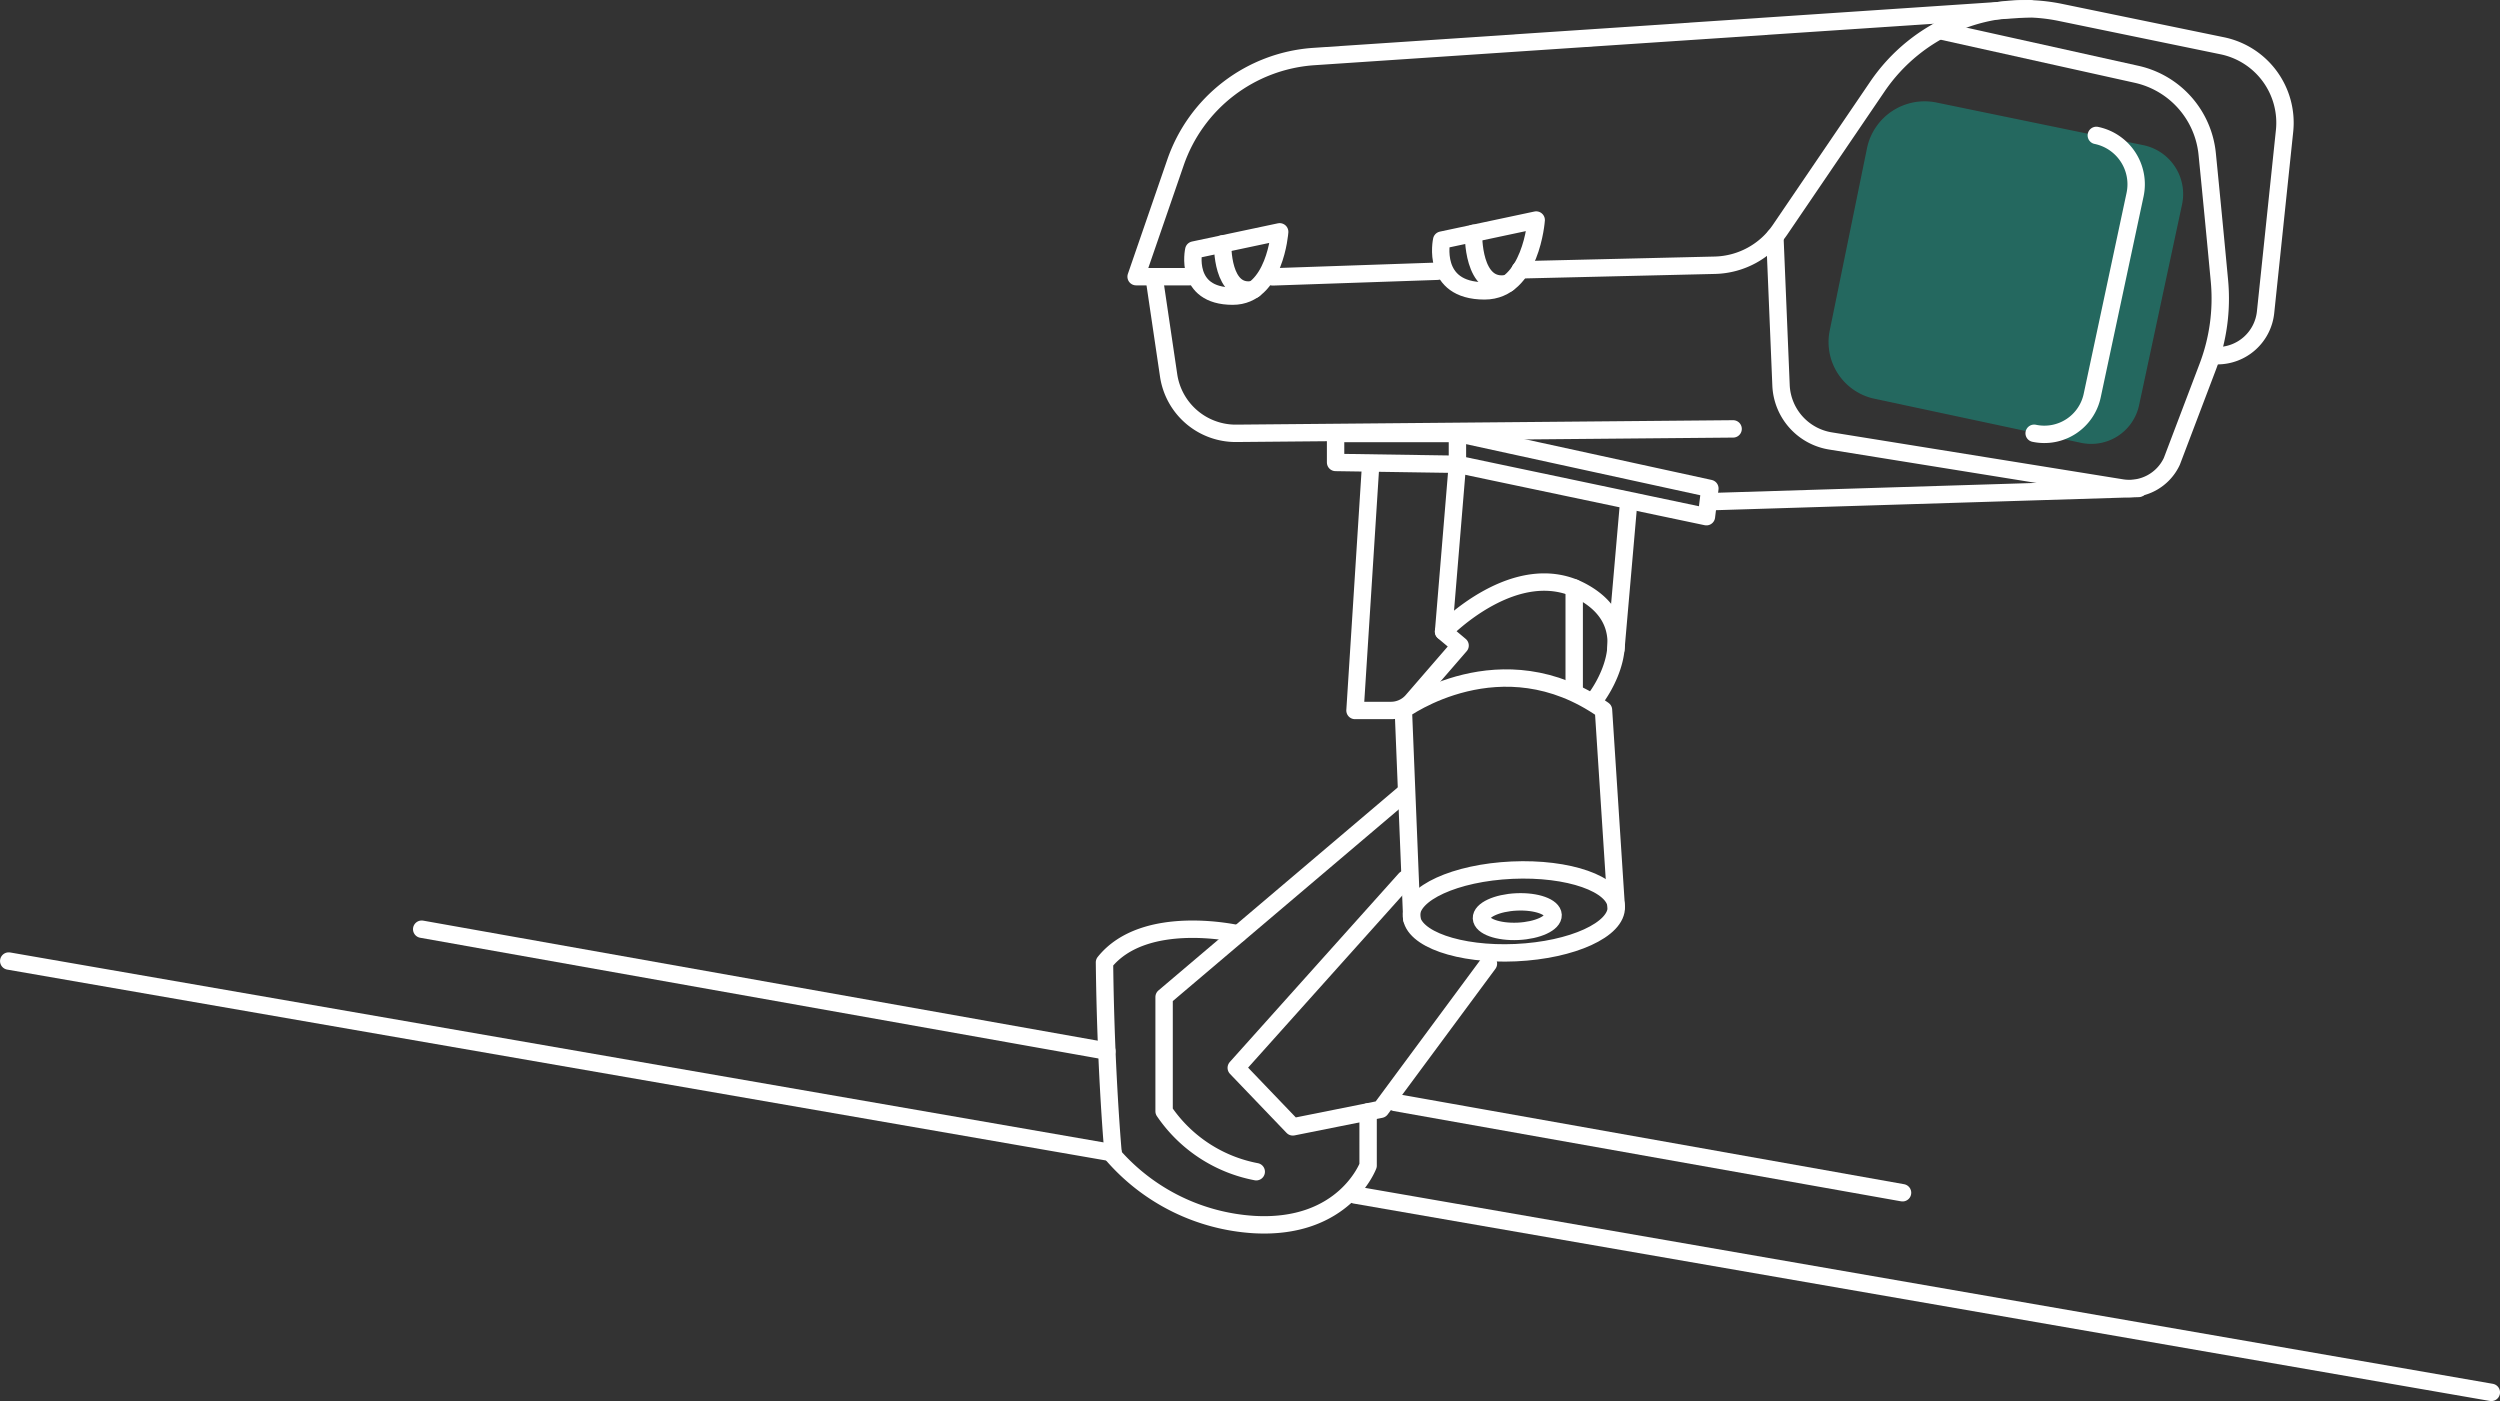 <svg xmlns="http://www.w3.org/2000/svg" viewBox="0 0 478.91 268.4"><rect x="0" y="0" width="478.91" height="268.4" fill="#333333" stroke="none"/><g><g><path d="M424.72,68.14h0A9.29,9.29,0,0,0,434,59.83l3.64-34.75A15.06,15.06,0,0,0,425.66,8.76l-31-6.39A34.07,34.07,0,0,0,359.63,16.6L341,44a15.55,15.55,0,0,1-12.48,6.81l-37.31.88" style="fill:none;stroke:#fff;stroke-linecap:round;stroke-linejoin:round;stroke-width:3.331px"/><line x1="275.34" y1="51.96" x2="243.8" y2="53.04" style="fill:none;stroke:#fff;stroke-linecap:round;stroke-linejoin:round;stroke-width:3.331px"/><path d="M227.89,53H217.64l7.54-21.87a30.2,30.2,0,0,1,26.36-20.29l137.22-9.2" style="fill:none;stroke:#fff;stroke-linecap:round;stroke-linejoin:round;stroke-width:3.331px"/><path d="M294.28,42.15,276.17,46s-2.13,9.72,8.22,9.72C293.31,55.71,294.28,42.15,294.28,42.15Z" style="fill:none;stroke:#fff;stroke-linecap:round;stroke-linejoin:round;stroke-width:3.331px"/><path d="M282.27,44.7s-.32,11,6.57,9.59" style="fill:none;stroke:#fff;stroke-linecap:round;stroke-linejoin:round;stroke-width:3.331px"/><path d="M245.14,44.41,228.68,47.9s-1.94,8.83,7.47,8.83C244.26,56.73,245.14,44.41,245.14,44.41Z" style="fill:none;stroke:#fff;stroke-linecap:round;stroke-linejoin:round;stroke-width:3.331px"/><path d="M234.22,46.73s-.29,10,6,8.72" style="fill:none;stroke:#fff;stroke-linecap:round;stroke-linejoin:round;stroke-width:3.331px"/><path d="M340,45.35l1.18,28.45a11.28,11.28,0,0,0,9.47,10.67l55.83,9a9,9,0,0,0,9.57-5.1l6.87-18.1a36.72,36.72,0,0,0,2.25-16.41c-.64-6.89-1.58-16.62-2.35-24.36a17.38,17.38,0,0,0-13.54-15.27L371.48,5.84" style="fill:none;stroke:#fff;stroke-linecap:round;stroke-linejoin:round;stroke-width:3.331px"/><path d="M357.64,28.44l-7.13,34.88a11.09,11.09,0,0,0,8.56,13.06l39.59,8.45a9.37,9.37,0,0,0,11.11-7.21L418,39.17a9.56,9.56,0,0,0-7.42-11.36L371,19.65A11.28,11.28,0,0,0,357.64,28.44Z" style="fill:#1c8c7e;opacity:0.6"/><path d="M221.07,53l2.79,18.87a13,13,0,0,0,13,11.14L332,82.16" style="fill:none;stroke:#fff;stroke-linecap:round;stroke-linejoin:round;stroke-width:3.331px"/><polygon points="255.85 83.05 255.85 88.59 279.19 88.94 326.89 98.98 327.55 93.57 279.34 83.05 255.85 83.05" style="fill:none;stroke:#fff;stroke-linecap:round;stroke-linejoin:round;stroke-width:3.331px"/><path d="M305.79,133.61s10.11-13.22-2.59-20.21S276.53,121,276.53,121l3.17,2.66-9.15,10.57a5.4,5.4,0,0,1-4.09,1.87h-6.89l3-47.11" style="fill:none;stroke:#fff;stroke-linecap:round;stroke-linejoin:round;stroke-width:3.331px"/><line x1="309.54" y1="124.39" x2="312.01" y2="96.08" style="fill:none;stroke:#fff;stroke-linecap:round;stroke-linejoin:round;stroke-width:3.331px"/><line x1="301.56" y1="112.62" x2="301.56" y2="131.98" style="fill:none;stroke:#fff;stroke-linecap:round;stroke-linejoin:round;stroke-width:3.331px"/><path d="M270.45,176l-1.62-40s18.75-13.75,38.34,0l2.44,37.66" style="fill:none;stroke:#fff;stroke-linecap:round;stroke-linejoin:round;stroke-width:3.331px"/><ellipse cx="290.64" cy="175.61" rx="6.87" ry="2.82" transform="translate(-7.68 13.4) rotate(-2.61)" style="fill:none;stroke:#fff;stroke-linecap:round;stroke-linejoin:round;stroke-width:3.331px"/><ellipse cx="289.99" cy="174.61" rx="19.64" ry="7.91" transform="translate(-7.64 13.37) rotate(-2.61)" style="fill:none;stroke:#fff;stroke-linecap:round;stroke-linejoin:round;stroke-width:3.331px"/><path d="M268.83,152.12,223,191v21.88a27.56,27.56,0,0,0,17.65,11.58" style="fill:none;stroke:#fff;stroke-linecap:round;stroke-linejoin:round;stroke-width:3.331px"/><polyline points="285.13 184.6 264.49 212.5 247.66 215.87 236.82 204.56 269.21 168.4" style="fill:none;stroke:#fff;stroke-linecap:round;stroke-linejoin:round;stroke-width:3.331px"/><path d="M237.21,178.9s-17.93-4.16-25.63,5.46c.24,21.4,1.69,37,1.69,37a39,39,0,0,0,26.93,13.22c17.31,1,21.88-11.3,21.88-11.3V213" style="fill:none;stroke:#fff;stroke-linecap:round;stroke-linejoin:round;stroke-width:3.331px"/><polyline points="276.54 120.95 279.19 88.94 279.19 83.71" style="fill:none;stroke:#fff;stroke-linecap:round;stroke-linejoin:round;stroke-width:3.331px"/><line x1="409.69" y1="93.57" x2="328.31" y2="96.08" style="fill:none;stroke:#fff;stroke-linecap:round;stroke-linejoin:round;stroke-width:3.331px"/><line x1="213.22" y1="220.85" x2="1.67" y2="184.1" style="fill:none;stroke:#fff;stroke-linecap:round;stroke-linejoin:round;stroke-width:3.331px"/><line x1="477.25" y1="266.73" x2="259.57" y2="228.91" style="fill:none;stroke:#fff;stroke-linecap:round;stroke-linejoin:round;stroke-width:3.331px"/><line x1="212.03" y1="201.36" x2="80.78" y2="178" style="fill:none;stroke:#fff;stroke-linecap:round;stroke-linejoin:round;stroke-width:3.331px"/><line x1="364.46" y1="228.49" x2="267.25" y2="211.19" style="fill:none;stroke:#fff;stroke-linecap:round;stroke-linejoin:round;stroke-width:3.331px"/><path d="M389.67,83a9.37,9.37,0,0,0,11.12-7.21L409,37.3a9.56,9.56,0,0,0-7.42-11.36" style="fill:none;stroke:#fff;stroke-linecap:round;stroke-linejoin:round;stroke-width:3.331px"/></g></g></svg>